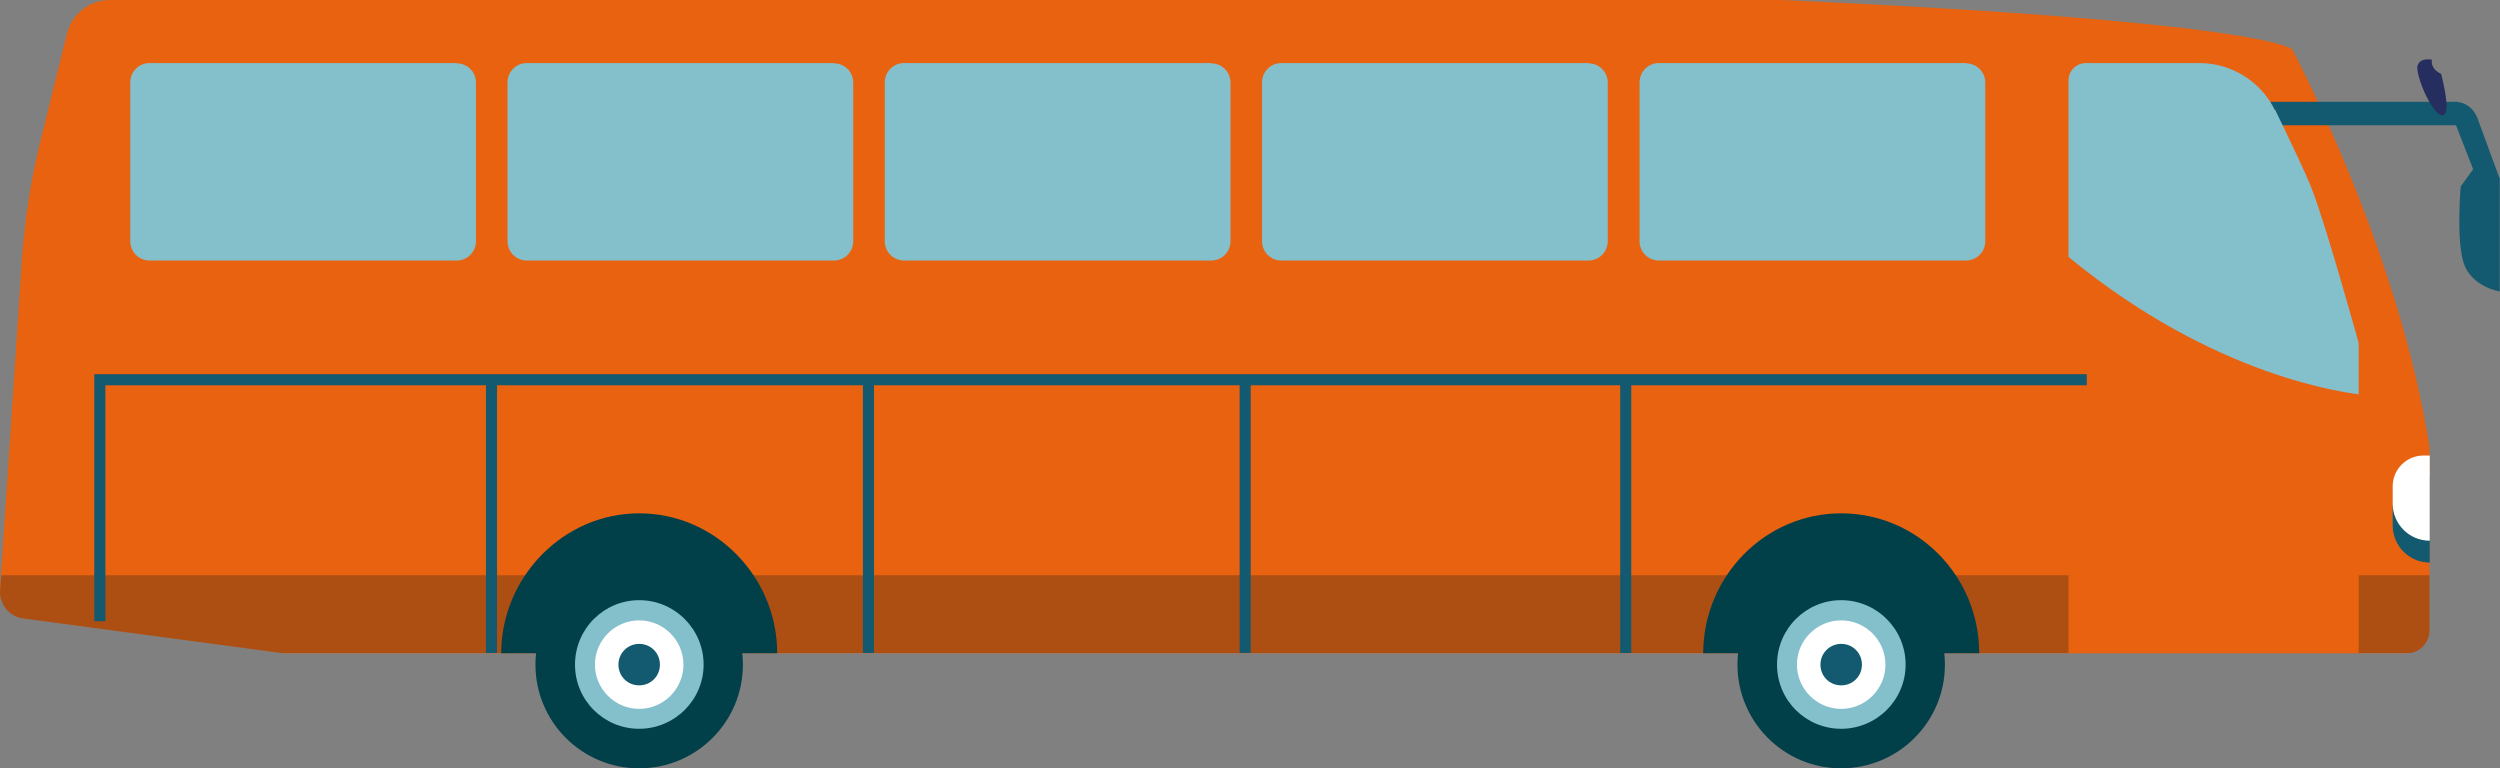 <?xml version="1.0" encoding="UTF-8"?>
<svg id="Laag_2" data-name="Laag 2" xmlns="http://www.w3.org/2000/svg" xmlns:xlink="http://www.w3.org/1999/xlink" viewBox="0 0 90.39 27.78">
  <rect x="0" y="0" width="90.39" height="27.78" fill="#808080" stroke="none"/>
  <defs>
    <style>
      .cls-1 {
        fill: none;
      }

      .cls-2 {
        fill: #13596f;
      }

      .cls-3 {
        fill: #013f49;
      }

      .cls-4 {
        fill: #84bfcc;
      }

      .cls-5 {
        fill: #e96210;
      }

      .cls-6 {
        fill: #fff;
      }

      .cls-7 {
        opacity: .3;
      }

      .cls-8 {
        fill: #1e1e1c;
      }

      .cls-9 {
        fill: #252e5f;
      }

      .cls-10 {
        clip-path: url(#clippath);
      }
    </style>
    <clipPath id="clippath">
      <rect class="cls-1" x="0" y="20.79" width="87.85" height="2.82"/>
    </clipPath>
  </defs>
  <g id="Laag_1-2" data-name="Laag 1">
    <g>
      <path class="cls-5" d="M64.44,0C64.34,0,12.72,0,3.97,0,3.23,0,2.6.51,2.42,1.22l-.97,3.93c-.34,1.39-.56,2.81-.66,4.25L0,21.33c-.03.51.33.96.83,1.03l9.42,1.26h76.76c.46,0,.83-.37.83-.83v-6.61c-1.09-7.15-4.96-14.39-4.96-14.39,0,0-.69-.99-18.46-1.79"/>
      <g class="cls-7">
        <g class="cls-10">
          <path class="cls-8" d="M0,21.33c-.03.51.33.96.83,1.03l9.42,1.26h76.76c.46,0,.83-.37.83-.83v-1.99H.04l-.03.53Z"/>
        </g>
      </g>
      <path class="cls-4" d="M71.08,2.28h-11.1c-.39,0-.7.31-.7.7v5.74c0,.39.31.7.7.7h11.1c.39,0,.7-.31.7-.7V2.99c0-.39-.31-.7-.7-.7"/>
      <path class="cls-4" d="M57.43,2.28h-11.1c-.39,0-.7.31-.7.7v5.74c0,.39.31.7.7.7h11.1c.39,0,.7-.31.7-.7V2.99c0-.39-.31-.7-.7-.7"/>
      <path class="cls-4" d="M43.79,2.28h-11.1c-.39,0-.7.31-.7.7v5.74c0,.39.31.7.7.7h11.1c.39,0,.7-.31.7-.7V2.99c0-.39-.31-.7-.7-.7"/>
      <path class="cls-4" d="M30.15,2.28h-11.1c-.39,0-.7.31-.7.7v5.74c0,.39.31.7.7.7h11.1c.39,0,.7-.31.7-.7V2.99c0-.39-.31-.7-.7-.7"/>
      <path class="cls-4" d="M16.5,2.28H5.41c-.39,0-.7.31-.7.7v5.74c0,.39.31.7.7.7h11.1c.39,0,.7-.31.7-.7V2.99c0-.39-.31-.7-.7-.7"/>
      <path class="cls-2" d="M88.86,3.68h-6.77l.23.85h6.48l.62,1.59-.45.62s-.17,1.93.11,2.78c.28.85,1.3,1.02,1.3,1.02v-4.08s-.57-1.53-.79-2.15c-.23-.62-.74-.62-.74-.62"/>
      <path class="cls-5" d="M82.58,4.65c-2.6-.02-5.2-.1-7.79-.19v19.15h10.49v-11.21s-1.16-4.2-1.69-5.56c-.19-.49-.59-1.35-1.01-2.2"/>
      <path class="cls-4" d="M82.25,3.98c-.51-1.04-1.57-1.7-2.73-1.7h-4.1c-.35,0-.63.28-.63.63v6.38c5.36,4.41,10.12,4.9,10.49,4.97v-1.86s-1.16-4.2-1.69-5.56c-.24-.62-.83-1.84-1.33-2.87"/>
      <path class="cls-3" d="M66.57,18.56c-2.75,0-4.98,2.27-4.99,5.06h9.98c0-2.79-2.23-5.06-4.99-5.06"/>
      <path class="cls-3" d="M66.57,20.28c-2.07,0-3.75,1.68-3.75,3.75s1.68,3.75,3.75,3.75,3.75-1.68,3.75-3.75-1.68-3.75-3.75-3.75"/>
      <path class="cls-4" d="M66.57,21.7c-1.28,0-2.32,1.04-2.32,2.33s1.04,2.32,2.32,2.32,2.33-1.04,2.33-2.32-1.04-2.33-2.33-2.33"/>
      <path class="cls-6" d="M66.57,22.43c-.88,0-1.6.72-1.6,1.6s.72,1.6,1.6,1.6,1.6-.72,1.6-1.6-.72-1.6-1.6-1.6"/>
      <path class="cls-2" d="M66.57,23.28c-.41,0-.75.33-.75.75s.33.75.75.75.75-.33.75-.75-.33-.75-.75-.75"/>
      <path class="cls-3" d="M23.11,18.56c-2.75,0-4.98,2.31-4.99,5.06h9.98c0-2.76-2.23-5.06-4.99-5.06"/>
      <path class="cls-3" d="M23.11,20.28c-2.07,0-3.75,1.68-3.75,3.75s1.68,3.75,3.75,3.75,3.75-1.68,3.75-3.75-1.68-3.75-3.75-3.75"/>
      <path class="cls-4" d="M23.11,21.7c-1.28,0-2.32,1.04-2.32,2.33s1.04,2.32,2.32,2.32,2.33-1.04,2.33-2.32-1.04-2.33-2.33-2.33"/>
      <path class="cls-6" d="M23.11,22.43c-.88,0-1.6.72-1.6,1.6s.72,1.6,1.6,1.6,1.6-.72,1.6-1.6-.72-1.6-1.6-1.6"/>
      <path class="cls-2" d="M23.11,23.28c-.41,0-.75.33-.75.75s.33.75.75.75.75-.33.75-.75-.33-.75-.75-.75"/>
      <polygon class="cls-2" points="3.41 22.46 3.81 22.46 3.81 13.93 75.45 13.93 75.45 13.53 3.41 13.53 3.41 22.46"/>
      <rect class="cls-2" x="58.58" y="13.86" width=".4" height="9.75"/>
      <rect class="cls-2" x="44.82" y="13.86" width=".4" height="9.75"/>
      <rect class="cls-2" x="31.2" y="13.86" width=".4" height="9.75"/>
      <rect class="cls-2" x="17.57" y="13.86" width=".4" height="9.75"/>
      <path class="cls-2" d="M86.51,18.38v.62c0,.74.6,1.34,1.34,1.34v-3.08h-.23c-.61,0-1.11.5-1.11,1.11"/>
      <path class="cls-6" d="M86.51,17.59v.62c0,.74.6,1.34,1.34,1.34v-3.08h-.23c-.61,0-1.11.5-1.11,1.11"/>
      <path class="cls-9" d="M88.26,2.67s.34,1.26.13,1.46c-.34.31-1.09-1.44-.98-1.76.1-.31.52-.21.52-.21,0,0-.09.31.33.51"/>
    </g>
  </g>
</svg>